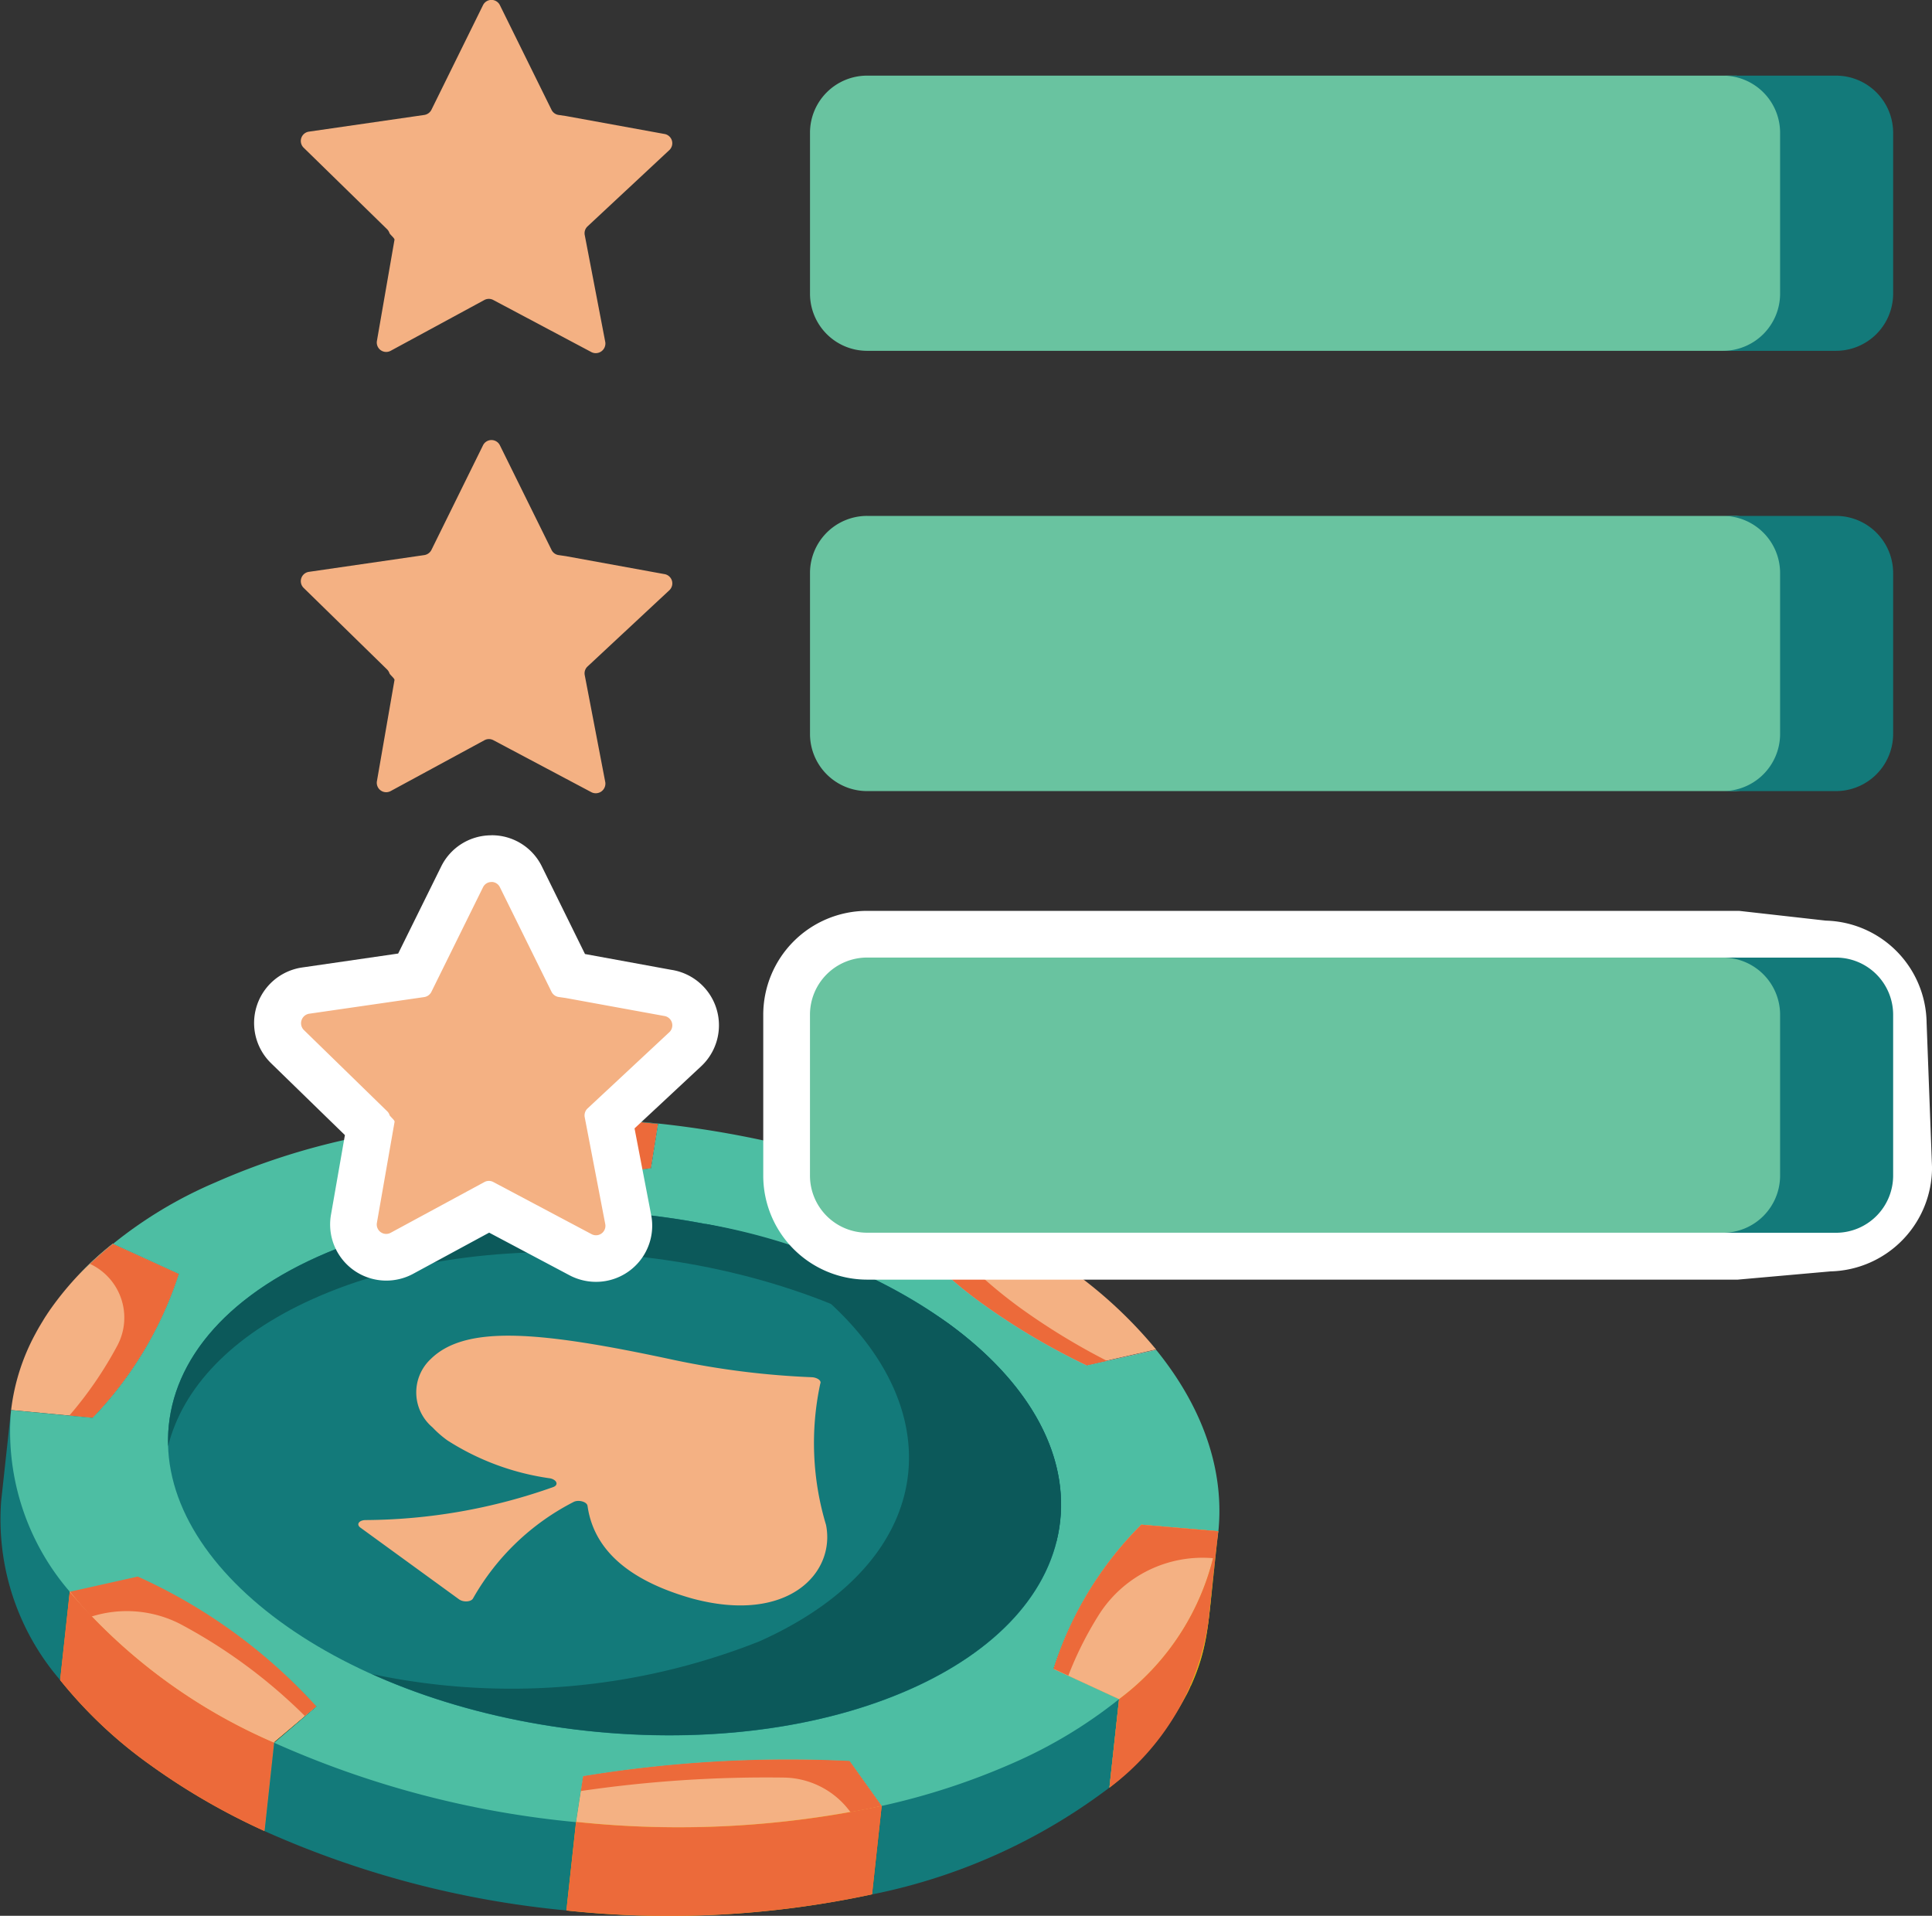 <svg id="Group_39969" data-name="Group 39969" xmlns="http://www.w3.org/2000/svg" xmlns:xlink="http://www.w3.org/1999/xlink" width="60.161" height="59.65" viewBox="0 0 60.161 59.65">
  <rect x="0" y="0" width="60.161" height="59.65" fill="#333333" stroke="none"/>
  <defs>
    <clipPath id="clip-path">
      <rect id="Rectangle_10313" data-name="Rectangle 10313" width="60.161" height="59.65" fill="none"/>
    </clipPath>
  </defs>
  <g id="Group_39969-2" data-name="Group 39969" clip-path="url(#clip-path)">
    <path id="Path_19235" data-name="Path 19235" d="M16.681,22.788l-.223,1.381a46.308,46.308,0,0,1-8.309.45l-1.095-1.36a27.023,27.023,0,0,1,3.423-.528l.431-.035.029,0,.18-.012.034,0,.188-.012.074,0,.115-.006.091,0,.08,0,.2-.009.046,0a32.051,32.051,0,0,1,4.732.154" transform="translate(3.808 12.203)" fill="#f4b183"/>
    <path id="Path_19236" data-name="Path 19236" d="M16.427,22.755l-.222,1.38a46.3,46.3,0,0,1-8.309.451l-.377-.47a46.421,46.421,0,0,0,6.808-.319A1.358,1.358,0,0,0,15.5,22.669c.31.026.614.054.922.086" transform="translate(4.059 12.237)" fill="#ec6a3a"/>
    <path id="Path_19237" data-name="Path 19237" d="M10.633,22.611h0" transform="translate(5.723 12.206)" fill="#6fcc01"/>
    <path id="Path_19238" data-name="Path 19238" d="M10.687,22.612l-.243.006.243-.006" transform="translate(5.638 12.206)" fill="#6fcc01"/>
    <path id="Path_19239" data-name="Path 19239" d="M10.506,22.617c-.091,0-.183.006-.274.011.091,0,.183-.008.274-.011" transform="translate(5.524 12.209)" fill="#6fcc01"/>
    <path id="Path_19240" data-name="Path 19240" d="M19.761,24.269l-.3,2.756-1.3,1.1.3-2.758Z" transform="translate(9.806 13.101)" fill="#6fcc01"/>
    <path id="Path_19241" data-name="Path 19241" d="M24.243,27.292l-.3,2.756-2.163.491.3-2.756Z" transform="translate(11.758 14.732)" fill="#c8c0b3"/>
    <path id="Path_19242" data-name="Path 19242" d="M23.375,26.4c.048.035.1.069.142.1l.032.023.14.106.146.112.015.012a13.856,13.856,0,0,1,2.239,2.162l-2.163.491a21.335,21.335,0,0,1-3.218-1.9,13.254,13.254,0,0,1-2.35-2.148l1.3-1.1a21.572,21.572,0,0,1,3.221,1.785l.015.012c.1.069.2.139.3.209l.034.025c.049.034.1.068.145.1" transform="translate(9.91 13.101)" fill="#f4b183"/>
    <path id="Path_19243" data-name="Path 19243" d="M24.56,29.273l-.634.142a21.189,21.189,0,0,1-3.217-1.9,12.994,12.994,0,0,1-2.351-2.148l1.3-1.1c.283.128.565.26.841.4a1.2,1.2,0,0,0-.054,1.785,14.616,14.616,0,0,0,1.435,1.184,20.765,20.765,0,0,0,2.682,1.635" transform="translate(9.91 13.101)" fill="#ec6a3a"/>
    <path id="Path_19244" data-name="Path 19244" d="M24.03,29.03l-.3,2.756a21.314,21.314,0,0,1-3.217-1.9,13.2,13.2,0,0,1-2.35-2.148l.3-2.758a13.2,13.2,0,0,0,2.35,2.148,21.207,21.207,0,0,0,3.218,1.9" transform="translate(9.806 13.486)" fill="#c8c0b3"/>
    <path id="Path_19245" data-name="Path 19245" d="M1.457,25.96l-.1.111.1-.111" transform="translate(0.734 14.014)" fill="#6fcc01"/>
    <path id="Path_19246" data-name="Path 19246" d="M5.45,26.087a11.61,11.61,0,0,1-2.684,4.481l-2.541-.24a6.6,6.6,0,0,1,.751-2.365c.042-.079.085-.156.128-.231l.018-.029.051-.086.025-.04.046-.077.032-.051a.45.45,0,0,1,.032-.049c.023-.035.046-.072.071-.108l.017-.025.046-.069.015-.02a9.736,9.736,0,0,1,1.934-2.03Z" transform="translate(0.121 13.575)" fill="#f4b183"/>
    <path id="Path_19247" data-name="Path 19247" d="M4.813,26.088a11.631,11.631,0,0,1-2.687,4.479L1.4,30.5a12,12,0,0,0,1.5-2.188,1.847,1.847,0,0,0-.862-2.539c.219-.211.462-.422.714-.624Z" transform="translate(0.758 13.576)" fill="#ec6a3a"/>
    <path id="Path_19248" data-name="Path 19248" d="M24.08,35.668l.3-2.756a6.693,6.693,0,0,0,.519-1.74c-.279,2.578-.271,3.288-.818,4.5" transform="translate(12.999 16.827)" fill="#6fcc01"/>
    <path id="Path_19249" data-name="Path 19249" d="M23.45,34.686l-.3,2.756L21.114,36.5l.3-2.758Z" transform="translate(11.398 18.216)" fill="#c8c0b3"/>
    <path id="Path_19250" data-name="Path 19250" d="M.037,31.313l.3-2.756c.026,1.56,1.047,2.96,1.835,5.58l-.3,2.756a7.66,7.66,0,0,1-1.835-5.58" transform="translate(0 15.415)" fill="#137a7a"/>
    <path id="Path_19251" data-name="Path 19251" d="M25.325,34.356l-.3,2.756a18.123,18.123,0,0,1-7.388,3.325l.3-2.756c2.205-1.1,4.844-2.271,7.39-3.325" transform="translate(9.522 18.546)" fill="#137a7a"/>
    <path id="Path_19252" data-name="Path 19252" d="M5.668,35.214l-.3,2.756L5.35,38l.3-2.756Z" transform="translate(2.888 19.009)" fill="#c8c0b3"/>
    <path id="Path_19253" data-name="Path 19253" d="M9.195,35.92l-1.3,1.1-.02.032L7.58,39.8a20.557,20.557,0,0,1-3.555-2.056A13.951,13.951,0,0,1,1.217,35.1l.3-2.756,2.116-.47A16.714,16.714,0,0,1,9.195,35.92" transform="translate(0.657 17.207)" fill="#fec226"/>
    <path id="Path_19254" data-name="Path 19254" d="M5.242,32.789c-.536-.313-1.107-.622-1.714-.913l-2.117.471,2.117-.474q.91.441,1.714.916" transform="translate(0.762 17.206)" fill="#fec226"/>
    <path id="Path_19255" data-name="Path 19255" d="M7.879,36.884l-.3,2.756a20.7,20.7,0,0,1-3.555-2.056,14.089,14.089,0,0,1-2.809-2.645l.3-2.758a17.355,17.355,0,0,0,6.364,4.7" transform="translate(0.656 17.372)" fill="#ec6a3a"/>
    <path id="Path_19256" data-name="Path 19256" d="M9.091,35.919l-1.3,1.1-.02.032a17.378,17.378,0,0,1-6.366-4.7l2.117-.473a16.879,16.879,0,0,1,5.565,4.045" transform="translate(0.761 17.206)" fill="#f4b183"/>
    <path id="Path_19257" data-name="Path 19257" d="M9.091,35.921l-.359.3a16.494,16.494,0,0,0-3.9-2.873,3.651,3.651,0,0,0-2.742-.222c-.243-.257-.47-.52-.678-.785l2.117-.473a16.836,16.836,0,0,1,5.563,4.048" transform="translate(0.761 17.206)" fill="#ec6a3a"/>
    <path id="Path_19258" data-name="Path 19258" d="M11.973,35.91l-.3,2.756L11.456,40.1l.3-2.756Z" transform="translate(6.184 19.385)" fill="#6fcc01"/>
    <path id="Path_19259" data-name="Path 19259" d="M15.05,37.707l-.3,2.756a29.879,29.879,0,0,1-9.4-2.471l.3-2.758c2.9.639,6.162,1.437,9.4,2.473" transform="translate(2.888 19.02)" fill="#137a7a"/>
    <path id="Path_19260" data-name="Path 19260" d="M21.271,37.022l-.3,2.755a30.043,30.043,0,0,1-9.518.505l.3-2.755.149-.964,0,0,.075-.471q1.469-.238,3.006-.373a39.289,39.289,0,0,1,5.292-.1Z" transform="translate(6.184 19.203)" fill="#efae1d"/>
    <path id="Path_19261" data-name="Path 19261" d="M21.273,36.515l-.3,2.756a30.189,30.189,0,0,1-9.519.5l.3-2.756a30.247,30.247,0,0,0,9.521-.5" transform="translate(6.184 19.711)" fill="#ec6a3a"/>
    <path id="Path_19262" data-name="Path 19262" d="M20.166,35.62l1,1.4a30.192,30.192,0,0,1-9.519.5l.22-1.434a39.479,39.479,0,0,1,8.3-.473" transform="translate(6.289 19.202)" fill="#f4b183"/>
    <path id="Path_19263" data-name="Path 19263" d="M21.117,37.025c-.323.072-.645.137-.975.194a2.606,2.606,0,0,0-2.06-1.075,39.715,39.715,0,0,0-6.338.419l.072-.471a39.6,39.6,0,0,1,8.3-.473Z" transform="translate(6.34 19.202)" fill="#ec6a3a"/>
    <path id="Path_19264" data-name="Path 19264" d="M34.742,40.7a14.708,14.708,0,0,1-3.283,1.982,21.675,21.675,0,0,1-4.107,1.343l-1-1.4a39.488,39.488,0,0,0-8.3.473l-.219,1.432a29.868,29.868,0,0,1-9.4-2.471l1.317-1.13a16.9,16.9,0,0,0-5.565-4.045l-2.116.473A7.625,7.625,0,0,1,.239,31.7l2.542.242A11.61,11.61,0,0,0,5.465,27.46L3.408,26.52a10.514,10.514,0,0,0-1.073.979A13.413,13.413,0,0,1,6.6,24.613a21.688,21.688,0,0,1,4.161-1.354l1.095,1.36a46.467,46.467,0,0,0,8.309-.448l.222-1.383a32.3,32.3,0,0,0-4.133-.174,31.154,31.154,0,0,1,13.212,2.553l-1.3,1.1a13.255,13.255,0,0,0,2.35,2.148,21.208,21.208,0,0,0,3.218,1.9l2.167-.485c2.04,2.518,2.481,5.26,1.374,7.707a6.55,6.55,0,0,0,.557-2.062l-2.394-.2A11.016,11.016,0,0,0,32.7,39.76Z" transform="translate(0.105 12.203)" fill="#4dbea3"/>
    <path id="Path_19265" data-name="Path 19265" d="M26.433,31.032l-.008.072c-.322,2.371-.172,3.246-.85,4.747a.11.11,0,0,1-.012.028c0,.011-.1.223-.131.269a8.989,8.989,0,0,1-2.387,2.866l.3-2.756-1.578-.731,0,0-.457-.211a11.078,11.078,0,0,1,2.729-4.489Z" transform="translate(11.502 16.644)" fill="#efae1d"/>
    <path id="Path_19266" data-name="Path 19266" d="M26.433,31.033a7.844,7.844,0,0,1-3.087,5.226l-2.039-.941a11.036,11.036,0,0,1,2.732-4.489Z" transform="translate(11.502 16.643)" fill="#f4b183"/>
    <path id="Path_19267" data-name="Path 19267" d="M26.432,31.033a6.3,6.3,0,0,1-.14.841A3.822,3.822,0,0,0,22.738,33.6a10.891,10.891,0,0,0-.973,1.929l-.459-.212a11.058,11.058,0,0,1,2.732-4.49Z" transform="translate(11.502 16.643)" fill="#ec6a3a"/>
    <path id="Path_19268" data-name="Path 19268" d="M25.817,31l-.3,2.756a7.867,7.867,0,0,1-3.081,5.172l.3-2.756A7.87,7.87,0,0,0,25.817,31" transform="translate(12.112 16.733)" fill="#ec6a3a"/>
    <path id="Path_19269" data-name="Path 19269" d="M3.425,31.144c.48-4.439,7.083-7.367,14.749-6.537s13.487,5.1,13.007,9.542S24.1,41.515,16.432,40.685s-13.487-5.1-13.007-9.541" transform="translate(1.834 13.207)" fill="#137a7a"/>
    <path id="Path_19270" data-name="Path 19270" d="M24.321,39.215c-4.775,2.142-11.677,1.857-16.8-.45a20.957,20.957,0,0,0,12.072-1.021c6.915-3.1,5.935-9.6-1.7-13a19.115,19.115,0,0,1,7.565,3.092c5.109,3.711,4.6,8.808-1.133,11.378" transform="translate(4.06 13.358)" fill="#0c595a"/>
    <path id="Path_19271" data-name="Path 19271" d="M31.061,34.786C31,32.914,29.84,30.963,27.543,29.3c-5.106-3.716-13.9-4.641-19.63-2.066-2.55,1.143-4.064,2.784-4.512,4.584-.082-2.3,1.494-4.476,4.649-5.891,5.733-2.575,14.525-1.649,19.63,2.065,2.838,2.062,3.945,4.55,3.381,6.8" transform="translate(1.834 13.207)" fill="#0c595a"/>
    <path id="Path_19272" data-name="Path 19272" d="M21.631,28.5a8.83,8.83,0,0,0,.179,4.4c.3,1.5-1.189,3.1-4.181,2.288-1.569-.447-3.017-1.267-3.246-2.881-.02-.137-.3-.2-.442-.117a7.547,7.547,0,0,0-3.124,3c-.06.108-.3.125-.436.026L7.312,32.985c-.139-.1-.046-.231.154-.236a17.719,17.719,0,0,0,5.853-1.029c.126-.048.125-.148.034-.214a.342.342,0,0,0-.142-.057,7.957,7.957,0,0,1-3.187-1.178,3.212,3.212,0,0,1-.468-.408A1.423,1.423,0,0,1,9.5,27.736c1.095-1.079,3.428-.864,7.578.029a25.746,25.746,0,0,0,4.3.537c.129.008.3.089.254.2" transform="translate(3.912 14.579)" fill="#f4b183"/>
    <path id="Path_19273" data-name="Path 19273" d="M15.351,29.814l-.3-.119L12.2,28.18,9.316,29.74,9,29.774A1.02,1.02,0,0,1,7.99,28.582l.5-2.847-.028-.048L5.919,23.211a1.021,1.021,0,0,1,.565-1.74l3.369-.49,1.5-3.052a1.022,1.022,0,0,1,1.831,0L14.7,20.983l3.089.562a1.021,1.021,0,0,1,.539,1.737L15.939,25.5l.6,3.1a1.033,1.033,0,0,1-.223.844,1.022,1.022,0,0,1-.781.363Z" transform="translate(3.029 9.371)" fill="#f4b183"/>
    <path id="Path_19274" data-name="Path 19274" d="M12.529,18.343a.289.289,0,0,1,.263.163L14.4,21.763a.3.3,0,0,0,.222.162l.219.031,3.07.56a.294.294,0,0,1,.163.5L15.517,25.4a.3.3,0,0,0-.085.26L16.074,29a.293.293,0,0,1-.425.31l-3.063-1.625a.306.306,0,0,0-.137-.034.3.3,0,0,0-.136.034L9.388,29.268a.3.3,0,0,1-.137.034.294.294,0,0,1-.289-.343l.551-3.149c.008-.048-.142-.165-.157-.209a.276.276,0,0,0-.074-.119l-2.6-2.535a.3.3,0,0,1,.163-.5l3.594-.52a.3.3,0,0,0,.22-.162l1.608-3.257a.289.289,0,0,1,.263-.163m0-1.454a1.737,1.737,0,0,0-1.568.975L9.625,20.572l-2.99.434a1.747,1.747,0,0,0-.969,2.98l2.3,2.239-.434,2.482a1.748,1.748,0,0,0,1.722,2.048,1.763,1.763,0,0,0,.816-.2l2.388-1.293,2.511,1.332a1.772,1.772,0,0,0,.819.2,1.749,1.749,0,0,0,1.722-2.045l-.525-2.733,2.08-1.939a1.747,1.747,0,0,0-.947-3l-2.676-.49L14.1,17.862a1.734,1.734,0,0,0-1.566-.973" transform="translate(2.774 9.117)" fill="#fff"/>
    <path id="Path_19275" data-name="Path 19275" d="M18.414,28.913a2.509,2.509,0,0,1-2.505-2.507V21.4a2.51,2.51,0,0,1,2.505-2.507H45.482l2.781.306a2.486,2.486,0,0,1,2.418,2.5l.166,4.424a2.515,2.515,0,0,1-2.505,2.535l-2.847.256Z" transform="translate(8.588 10.197)" fill="#69c3a0"/>
    <path id="Path_19276" data-name="Path 19276" d="M45.737,19.872l2.692.3a1.778,1.778,0,0,1,1.779,1.779l.166,4.452a1.778,1.778,0,0,1-1.777,1.78l-2.879.256H18.669a1.778,1.778,0,0,1-1.779-1.779V21.652a1.78,1.78,0,0,1,1.779-1.78Zm.082-1.454H18.669a3.237,3.237,0,0,0-3.234,3.234v5.011A3.238,3.238,0,0,0,18.669,29.9H45.784l.062-.006,2.826-.251a3.238,3.238,0,0,0,3.158-3.234L51.661,21.9a3.223,3.223,0,0,0-3.138-3.178L45.9,18.427Z" transform="translate(8.332 9.942)" fill="#fff"/>
    <path id="Path_19277" data-name="Path 19277" d="M40.142,21.142v5.009a1.781,1.781,0,0,1-1.78,1.78h-3.52a1.781,1.781,0,0,0,1.78-1.78V21.142a1.78,1.78,0,0,0-1.78-1.779h3.52a1.78,1.78,0,0,1,1.78,1.779" transform="translate(18.809 10.452)" fill="#137a7a"/>
    <path id="Path_19278" data-name="Path 19278" d="M11.8,18.243,8.878,19.827a.293.293,0,0,1-.425-.31L9,16.369c.008-.048-.142-.165-.156-.209a.314.314,0,0,0-.074-.12L6.172,13.5a.293.293,0,0,1,.162-.5l3.594-.522a.3.3,0,0,0,.222-.16l1.606-3.257a.293.293,0,0,1,.527,0l1.608,3.257a.291.291,0,0,0,.22.16l.22.032,3.069.559a.293.293,0,0,1,.163.5l-2.555,2.381a.291.291,0,0,0-.085.259l.642,3.345a.3.3,0,0,1-.427.31l-3.063-1.625A.294.294,0,0,0,11.8,18.243Z" transform="translate(3.284 4.805)" fill="#f4b183"/>
    <path id="Path_19279" data-name="Path 19279" d="M48.085,18.744,45.207,19H18.159a1.779,1.779,0,0,1-1.779-1.78V12.211a1.778,1.778,0,0,1,1.779-1.779H45.227l2.692.3A1.778,1.778,0,0,1,49.7,12.512l.168,4.452a1.78,1.78,0,0,1-1.78,1.78" transform="translate(8.843 5.631)" fill="#69c3a0"/>
    <path id="Path_19280" data-name="Path 19280" d="M40.142,12.211V17.22A1.781,1.781,0,0,1,38.362,19h-3.52a1.781,1.781,0,0,0,1.78-1.78V12.211a1.78,1.78,0,0,0-1.78-1.779h3.52a1.78,1.78,0,0,1,1.78,1.779" transform="translate(18.809 5.631)" fill="#137a7a"/>
    <path id="Path_19281" data-name="Path 19281" d="M11.8,9.341,8.878,10.925a.293.293,0,0,1-.425-.31L9,7.467c.008-.048-.142-.165-.156-.209a.314.314,0,0,0-.074-.12L6.172,4.6a.293.293,0,0,1,.162-.5L9.928,3.58a.3.3,0,0,0,.222-.16L11.756.163a.293.293,0,0,1,.527,0L13.89,3.42a.291.291,0,0,0,.22.16l.22.032,3.069.559a.293.293,0,0,1,.163.5L15.008,7.053a.291.291,0,0,0-.085.259l.642,3.345a.3.3,0,0,1-.427.31L12.076,9.341A.294.294,0,0,0,11.8,9.341Z" transform="translate(3.284 -0.001)" fill="#f4b183"/>
    <path id="Path_19282" data-name="Path 19282" d="M48.085,9.842l-2.878.256H18.159a1.779,1.779,0,0,1-1.779-1.78V3.309A1.778,1.778,0,0,1,18.159,1.53H45.227l2.692.3A1.778,1.778,0,0,1,49.7,3.61l.168,4.452a1.78,1.78,0,0,1-1.78,1.78" transform="translate(8.843 0.825)" fill="#69c3a0"/>
    <path id="Path_19283" data-name="Path 19283" d="M40.142,3.309V8.318a1.781,1.781,0,0,1-1.78,1.78h-3.52a1.781,1.781,0,0,0,1.78-1.78V3.309a1.78,1.78,0,0,0-1.78-1.779h3.52a1.78,1.78,0,0,1,1.78,1.779" transform="translate(18.809 0.825)" fill="#137a7a"/>
  </g>
</svg>
